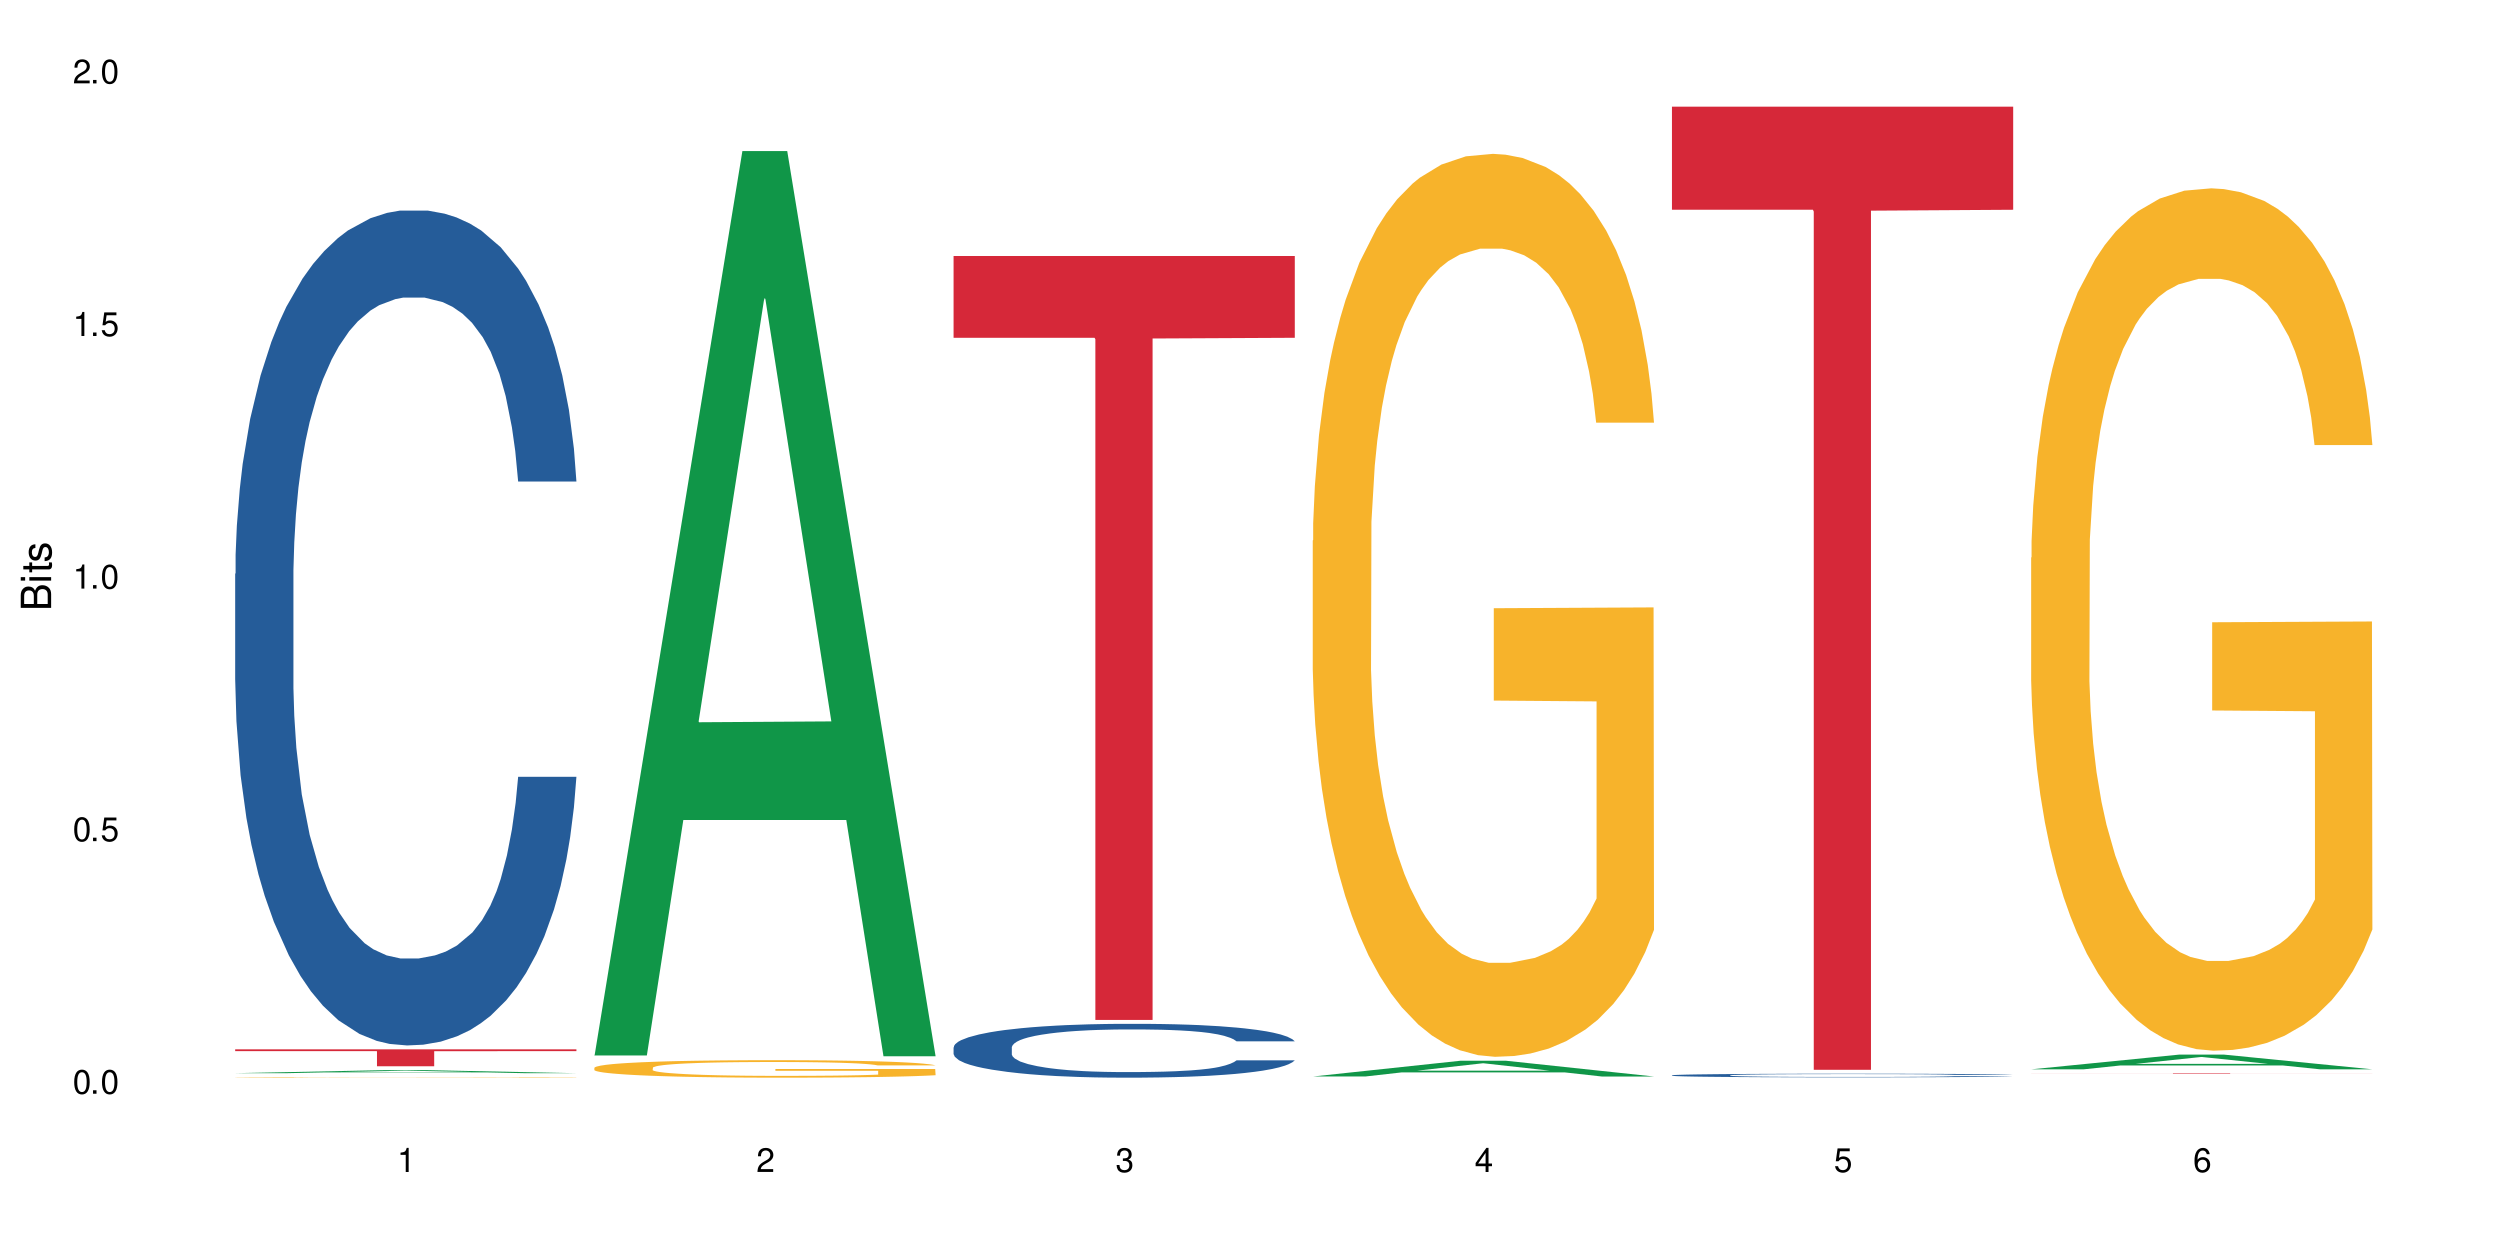 <?xml version="1.0" encoding="UTF-8"?>
<svg xmlns="http://www.w3.org/2000/svg" xmlns:xlink="http://www.w3.org/1999/xlink" width="720" height="360" viewBox="0 0 720 360">
<defs>
<g>
<g id="glyph-0-0">
</g>
<g id="glyph-0-1">
<path d="M 2.641 -6.938 C 2 -6.938 1.422 -6.656 1.078 -6.172 C 0.641 -5.562 0.406 -4.641 0.406 -3.359 C 0.406 -1.016 1.188 0.219 2.641 0.219 C 4.078 0.219 4.859 -1.016 4.859 -3.297 C 4.859 -4.641 4.656 -5.547 4.203 -6.172 C 3.844 -6.656 3.281 -6.938 2.641 -6.938 Z M 2.641 -6.188 C 3.547 -6.188 4 -5.25 4 -3.375 C 4 -1.406 3.562 -0.484 2.625 -0.484 C 1.734 -0.484 1.281 -1.438 1.281 -3.344 C 1.281 -5.25 1.734 -6.188 2.641 -6.188 Z M 2.641 -6.188 "/>
</g>
<g id="glyph-0-2">
<path d="M 1.828 -1 L 0.828 -1 L 0.828 0 L 1.828 0 Z M 1.828 -1 "/>
</g>
<g id="glyph-0-3">
<path d="M 4.562 -6.797 L 1.062 -6.797 L 0.547 -3.094 L 1.328 -3.094 C 1.719 -3.562 2.047 -3.734 2.578 -3.734 C 3.484 -3.734 4.062 -3.109 4.062 -2.094 C 4.062 -1.125 3.484 -0.531 2.578 -0.531 C 1.828 -0.531 1.375 -0.906 1.188 -1.672 L 0.328 -1.672 C 0.453 -1.109 0.547 -0.844 0.75 -0.594 C 1.125 -0.078 1.828 0.219 2.594 0.219 C 3.969 0.219 4.922 -0.781 4.922 -2.219 C 4.922 -3.562 4.031 -4.484 2.719 -4.484 C 2.25 -4.484 1.859 -4.359 1.469 -4.062 L 1.734 -5.969 L 4.562 -5.969 Z M 4.562 -6.797 "/>
</g>
<g id="glyph-0-4">
<path d="M 2.484 -4.938 L 2.484 0 L 3.328 0 L 3.328 -6.938 L 2.766 -6.938 C 2.469 -5.875 2.281 -5.734 0.984 -5.562 L 0.984 -4.938 Z M 2.484 -4.938 "/>
</g>
<g id="glyph-0-5">
<path d="M 4.859 -0.828 L 1.281 -0.828 C 1.359 -1.406 1.672 -1.781 2.5 -2.281 L 3.469 -2.828 C 4.406 -3.344 4.906 -4.062 4.906 -4.906 C 4.906 -5.484 4.672 -6.031 4.266 -6.406 C 3.859 -6.766 3.375 -6.938 2.719 -6.938 C 1.859 -6.938 1.219 -6.625 0.844 -6.031 C 0.609 -5.672 0.5 -5.234 0.484 -4.531 L 1.328 -4.531 C 1.359 -5.016 1.406 -5.281 1.531 -5.516 C 1.75 -5.938 2.188 -6.203 2.703 -6.203 C 3.469 -6.203 4.031 -5.641 4.031 -4.891 C 4.031 -4.344 3.719 -3.859 3.125 -3.516 L 2.234 -3 C 0.812 -2.172 0.406 -1.531 0.328 -0.016 L 4.859 -0.016 Z M 4.859 -0.828 "/>
</g>
<g id="glyph-0-6">
<path d="M 2.125 -3.188 L 2.578 -3.188 C 3.5 -3.188 3.984 -2.766 3.984 -1.922 C 3.984 -1.062 3.469 -0.531 2.594 -0.531 C 1.656 -0.531 1.203 -1 1.156 -2.016 L 0.312 -2.016 C 0.344 -1.453 0.438 -1.094 0.609 -0.781 C 0.953 -0.109 1.625 0.219 2.547 0.219 C 3.953 0.219 4.859 -0.625 4.859 -1.938 C 4.859 -2.828 4.516 -3.297 3.703 -3.594 C 4.344 -3.844 4.656 -4.328 4.656 -5.031 C 4.656 -6.219 3.875 -6.938 2.578 -6.938 C 1.203 -6.938 0.484 -6.172 0.453 -4.703 L 1.297 -4.703 C 1.312 -5.125 1.344 -5.359 1.453 -5.578 C 1.641 -5.969 2.062 -6.203 2.594 -6.203 C 3.344 -6.203 3.797 -5.75 3.797 -5 C 3.797 -4.516 3.609 -4.219 3.25 -4.047 C 3.016 -3.953 2.703 -3.922 2.125 -3.906 Z M 2.125 -3.188 "/>
</g>
<g id="glyph-0-7">
<path d="M 3.141 -1.672 L 3.141 0 L 3.984 0 L 3.984 -1.672 L 4.984 -1.672 L 4.984 -2.438 L 3.984 -2.438 L 3.984 -6.938 L 3.359 -6.938 L 0.266 -2.578 L 0.266 -1.672 Z M 3.141 -2.438 L 1 -2.438 L 3.141 -5.5 Z M 3.141 -2.438 "/>
</g>
<g id="glyph-0-8">
<path d="M 4.781 -5.125 C 4.609 -6.266 3.891 -6.938 2.844 -6.938 C 2.094 -6.938 1.422 -6.578 1.031 -5.953 C 0.594 -5.266 0.406 -4.422 0.406 -3.172 C 0.406 -2 0.578 -1.25 0.984 -0.641 C 1.359 -0.078 1.953 0.219 2.703 0.219 C 3.984 0.219 4.922 -0.75 4.922 -2.094 C 4.922 -3.375 4.062 -4.281 2.844 -4.281 C 2.172 -4.281 1.641 -4.031 1.281 -3.516 C 1.281 -5.234 1.828 -6.188 2.797 -6.188 C 3.391 -6.188 3.797 -5.797 3.938 -5.125 Z M 2.734 -3.531 C 3.547 -3.531 4.062 -2.953 4.062 -2.031 C 4.062 -1.156 3.484 -0.531 2.703 -0.531 C 1.922 -0.531 1.328 -1.188 1.328 -2.078 C 1.328 -2.938 1.906 -3.531 2.734 -3.531 Z M 2.734 -3.531 "/>
</g>
<g id="glyph-1-0">
</g>
<g id="glyph-1-1">
<path d="M 0 -0.953 L 0 -4.891 C 0 -5.719 -0.234 -6.344 -0.734 -6.797 C -1.188 -7.234 -1.812 -7.469 -2.5 -7.469 C -3.547 -7.469 -4.188 -7 -4.625 -5.875 C -4.984 -6.688 -5.625 -7.094 -6.531 -7.094 C -7.172 -7.094 -7.734 -6.859 -8.141 -6.391 C -8.562 -5.922 -8.75 -5.344 -8.75 -4.5 L -8.75 -0.953 Z M -4.984 -2.062 L -7.766 -2.062 L -7.766 -4.219 C -7.766 -4.844 -7.688 -5.203 -7.453 -5.5 C -7.219 -5.812 -6.859 -5.969 -6.375 -5.969 C -5.891 -5.969 -5.531 -5.812 -5.297 -5.5 C -5.062 -5.203 -4.984 -4.844 -4.984 -4.219 Z M -0.984 -2.062 L -4 -2.062 L -4 -4.781 C -4 -5.766 -3.438 -6.359 -2.484 -6.359 C -1.547 -6.359 -0.984 -5.766 -0.984 -4.781 Z M -0.984 -2.062 "/>
</g>
<g id="glyph-1-2">
<path d="M -6.281 -1.797 L -6.281 -0.797 L 0 -0.797 L 0 -1.797 Z M -8.75 -1.797 L -8.75 -0.797 L -7.484 -0.797 L -7.484 -1.797 Z M -8.75 -1.797 "/>
</g>
<g id="glyph-1-3">
<path d="M -6.281 -3.047 L -6.281 -2.016 L -8.016 -2.016 L -8.016 -1.016 L -6.281 -1.016 L -6.281 -0.172 L -5.469 -0.172 L -5.469 -1.016 L -0.719 -1.016 C -0.078 -1.016 0.281 -1.453 0.281 -2.234 C 0.281 -2.5 0.25 -2.719 0.188 -3.047 L -0.641 -3.047 C -0.609 -2.906 -0.594 -2.766 -0.594 -2.562 C -0.594 -2.141 -0.719 -2.016 -1.156 -2.016 L -5.469 -2.016 L -5.469 -3.047 Z M -6.281 -3.047 "/>
</g>
<g id="glyph-1-4">
<path d="M -4.531 -5.25 C -5.766 -5.25 -6.469 -4.422 -6.469 -2.969 C -6.469 -1.516 -5.719 -0.562 -4.547 -0.562 C -3.562 -0.562 -3.094 -1.062 -2.734 -2.562 L -2.516 -3.484 C -2.344 -4.188 -2.094 -4.469 -1.641 -4.469 C -1.047 -4.469 -0.641 -3.875 -0.641 -3 C -0.641 -2.453 -0.797 -2 -1.062 -1.75 C -1.25 -1.594 -1.422 -1.531 -1.875 -1.469 L -1.875 -0.406 C -0.422 -0.453 0.281 -1.266 0.281 -2.922 C 0.281 -4.5 -0.5 -5.516 -1.719 -5.516 C -2.656 -5.516 -3.172 -4.984 -3.469 -3.734 L -3.703 -2.766 C -3.891 -1.953 -4.156 -1.609 -4.594 -1.609 C -5.188 -1.609 -5.547 -2.125 -5.547 -2.938 C -5.547 -3.75 -5.203 -4.172 -4.531 -4.203 Z M -4.531 -5.25 "/>
</g>
</g>
</defs>
<rect x="-72" y="-36" width="864" height="432" fill="rgb(100%, 100%, 100%)" fill-opacity="1"/>
<path fill-rule="nonzero" fill="rgb(6.275%, 58.824%, 28.235%)" fill-opacity="1" d="M 67.73 309.074 L 67.836 309.074 L 110.359 308.207 L 123.273 308.207 L 166.008 309.078 L 150.992 309.078 L 140.281 308.852 L 93.352 308.852 L 82.852 309.074 L 67.73 309.074 L 97.863 308.758 L 135.977 308.754 L 116.973 308.352 L 116.766 308.348 L 116.555 308.352 L 97.758 308.754 L 97.863 308.758 Z M 67.73 309.074 "/>
<path fill-rule="nonzero" fill="rgb(14.51%, 36.078%, 60%)" fill-opacity="1" d="M 67.73 165.266 L 67.852 165.047 L 67.852 159.77 L 68.211 151.418 L 69.051 140.871 L 69.887 133.617 L 72.047 120.652 L 75.043 108.125 L 78.156 98.453 L 80.434 92.738 L 82.473 88.344 L 87.145 80.211 L 90.145 76.035 L 93.379 72.301 L 97.332 68.562 L 100.211 66.367 L 106.684 62.848 L 111.477 61.309 L 115.191 60.652 L 123.223 60.652 L 128.016 61.531 L 131.492 62.629 L 135.324 64.387 L 138.562 66.367 L 144.195 71.199 L 149.227 77.355 L 151.504 80.871 L 155.102 87.684 L 157.855 94.277 L 159.773 99.992 L 161.934 108.125 L 163.848 118.012 L 165.289 129.223 L 166.008 138.672 L 149.227 138.672 L 148.391 129.883 L 147.43 123.066 L 145.633 114.059 L 143.836 107.684 L 141.316 101.309 L 139.039 97.133 L 135.926 92.957 L 133.168 90.32 L 130.293 88.344 L 127.535 87.023 L 122.262 85.707 L 116.148 85.707 L 113.871 86.145 L 109.199 87.902 L 106.684 89.441 L 103.086 92.52 L 100.57 95.375 L 97.574 99.773 L 95.535 103.508 L 93.02 109.223 L 91.223 114.277 L 89.184 121.531 L 87.984 127.023 L 86.906 133.18 L 85.949 140.43 L 85.23 148.125 L 84.75 156.254 L 84.508 164.168 L 84.508 198.234 L 84.75 206.145 L 85.348 215.375 L 86.906 228.781 L 89.184 240.43 L 91.82 249.66 L 94.336 256.254 L 95.777 259.332 L 97.691 262.848 L 100.688 267.242 L 105.004 271.641 L 107.52 273.398 L 111.355 275.156 L 115.312 276.035 L 120.586 276.035 L 125.258 275.156 L 128.375 274.055 L 131.609 272.297 L 136.043 268.562 L 138.801 265.047 L 141.199 260.871 L 142.996 256.695 L 144.195 253.176 L 145.992 246.363 L 147.43 238.891 L 148.508 231.199 L 149.227 223.727 L 166.008 223.727 L 165.289 232.52 L 164.207 241.09 L 163.129 247.465 L 161.453 255.156 L 159.535 261.969 L 156.777 269.66 L 154.5 274.715 L 151.504 280.211 L 148.75 284.387 L 145.754 288.121 L 141.316 292.52 L 138.441 294.715 L 135.324 296.695 L 131.609 298.453 L 126.938 299.992 L 121.902 300.871 L 117.227 301.09 L 112.195 300.648 L 108.48 299.77 L 103.566 297.793 L 97.453 293.836 L 93.02 289.66 L 89.543 285.484 L 86.547 281.09 L 83.191 275.156 L 78.875 265.484 L 76.238 258.012 L 74.441 251.859 L 72.406 243.289 L 70.969 235.594 L 69.289 223.289 L 68.09 207.684 L 67.73 195.594 Z M 67.73 165.266 "/>
<path fill-rule="nonzero" fill="rgb(96.863%, 70.196%, 16.863%)" fill-opacity="1" d="M 67.73 310.273 L 67.852 310.273 L 67.852 310.27 L 68.332 310.262 L 69.527 310.254 L 71.086 310.246 L 72.766 310.238 L 73.844 310.234 L 75.641 310.23 L 77.199 310.227 L 81.152 310.219 L 86.188 310.215 L 88.945 310.211 L 92.059 310.207 L 96.496 310.203 L 104.766 310.203 L 111.836 310.199 L 128.133 310.199 L 134.848 310.203 L 141.676 310.203 L 144.793 310.207 L 148.629 310.211 L 152.223 310.215 L 155.102 310.219 L 157.977 310.223 L 160.375 310.227 L 162.41 310.234 L 164.207 310.238 L 165.289 310.246 L 166.008 310.25 L 149.348 310.25 L 148.391 310.246 L 147.309 310.242 L 145.512 310.234 L 143.715 310.23 L 141.918 310.23 L 138.562 310.227 L 135.684 310.223 L 132.09 310.219 L 106.801 310.219 L 104.406 310.223 L 101.047 310.223 L 99.012 310.227 L 97.812 310.227 L 94.219 310.23 L 91.82 310.234 L 90.504 310.238 L 88.824 310.242 L 87.625 310.25 L 86.309 310.254 L 85.59 310.258 L 84.629 310.27 L 84.508 310.297 L 84.871 310.305 L 85.59 310.312 L 86.547 310.316 L 87.984 310.324 L 89.422 310.328 L 91.941 310.332 L 94.098 310.34 L 95.777 310.34 L 99.012 310.344 L 100.328 310.348 L 103.445 310.348 L 106.684 310.352 L 110.637 310.352 L 113.633 310.355 L 131.73 310.355 L 136.285 310.352 L 141.438 310.352 L 143.953 310.348 L 145.754 310.348 L 147.43 310.344 L 149.469 310.344 L 149.469 310.305 L 119.863 310.305 L 119.863 310.285 L 165.887 310.285 L 166.008 310.348 L 163.488 310.352 L 160.375 310.355 L 157.379 310.359 L 154.262 310.363 L 149.828 310.367 L 146.23 310.367 L 140.719 310.371 L 130.41 310.371 L 125.738 310.375 L 120.223 310.375 L 115.312 310.371 L 105.844 310.371 L 102.008 310.367 L 98.172 310.367 L 93.379 310.363 L 90.262 310.359 L 87.027 310.359 L 83.789 310.355 L 80.914 310.348 L 78.996 310.348 L 77.078 310.344 L 75.043 310.336 L 73.125 310.332 L 71.688 310.328 L 70.367 310.32 L 69.41 310.316 L 67.969 310.305 L 67.73 310.297 Z M 67.73 310.273 "/>
<path fill-rule="nonzero" fill="rgb(83.922%, 15.686%, 22.353%)" fill-opacity="1" d="M 67.73 302.211 L 166.008 302.211 L 166.008 302.734 L 125.047 302.738 L 125.047 307.086 L 108.57 307.086 L 108.57 302.742 L 108.332 302.734 L 67.73 302.734 Z M 67.73 302.211 "/>
<path fill-rule="nonzero" fill="rgb(6.275%, 58.824%, 28.235%)" fill-opacity="1" d="M 171.18 303.965 L 171.285 303.723 L 213.809 43.504 L 226.723 43.504 L 269.453 304.211 L 254.441 304.211 L 243.73 236.156 L 196.797 236.156 L 186.297 303.965 L 171.18 303.965 L 201.312 208.008 L 239.426 207.762 L 220.422 86.098 L 220.211 85.855 L 220 86.59 L 201.207 207.762 L 201.312 208.008 Z M 171.18 303.965 "/>
<path fill-rule="nonzero" fill="rgb(96.863%, 70.196%, 16.863%)" fill-opacity="1" d="M 171.18 307.492 L 171.297 307.488 L 171.297 307.395 L 171.777 307.188 L 172.977 306.902 L 174.535 306.668 L 176.211 306.484 L 177.293 306.387 L 179.09 306.25 L 180.648 306.148 L 184.602 305.941 L 189.637 305.746 L 192.391 305.664 L 195.508 305.586 L 199.941 305.5 L 201.98 305.469 L 208.211 305.395 L 215.281 305.348 L 223.074 305.332 L 226.668 305.34 L 231.582 305.355 L 238.293 305.406 L 242.129 305.453 L 245.125 305.5 L 248.242 305.559 L 252.078 305.652 L 255.672 305.762 L 258.547 305.871 L 261.426 306.012 L 263.82 306.156 L 265.859 306.32 L 267.656 306.512 L 268.734 306.672 L 269.453 306.836 L 252.797 306.836 L 251.836 306.672 L 250.758 306.547 L 248.961 306.398 L 247.164 306.285 L 245.363 306.199 L 242.008 306.078 L 239.133 306.004 L 235.539 305.941 L 232.062 305.898 L 228.105 305.871 L 225.711 305.863 L 219.359 305.863 L 213.605 305.895 L 210.25 305.934 L 207.852 305.969 L 204.496 306.039 L 202.461 306.094 L 201.262 306.129 L 197.664 306.273 L 195.27 306.402 L 193.949 306.488 L 192.273 306.629 L 191.074 306.75 L 189.754 306.934 L 189.035 307.074 L 188.078 307.387 L 187.957 308.215 L 188.316 308.391 L 189.035 308.578 L 189.996 308.742 L 191.434 308.918 L 192.871 309.051 L 195.387 309.23 L 197.547 309.352 L 199.223 309.43 L 202.461 309.555 L 203.777 309.594 L 206.895 309.68 L 210.129 309.742 L 214.086 309.797 L 217.082 309.824 L 221.875 309.848 L 227.988 309.848 L 235.18 309.82 L 239.73 309.785 L 242.848 309.746 L 244.887 309.715 L 247.402 309.664 L 249.199 309.617 L 250.879 309.566 L 252.914 309.488 L 252.914 308.391 L 223.312 308.387 L 223.312 307.871 L 269.336 307.863 L 269.453 309.664 L 266.938 309.789 L 263.82 309.91 L 260.824 310 L 257.711 310.078 L 253.273 310.168 L 249.68 310.223 L 244.168 310.285 L 239.133 310.328 L 233.859 310.355 L 229.184 310.367 L 223.672 310.375 L 218.758 310.363 L 213.484 310.336 L 209.289 310.301 L 205.457 310.254 L 201.621 310.195 L 196.828 310.098 L 193.711 310.02 L 190.473 309.922 L 187.238 309.809 L 184.363 309.684 L 182.445 309.586 L 180.527 309.477 L 178.488 309.336 L 176.57 309.18 L 175.133 309.039 L 173.816 308.879 L 172.855 308.727 L 171.898 308.52 L 171.418 308.352 L 171.18 308.211 Z M 171.18 307.492 "/>
<path fill-rule="nonzero" fill="rgb(14.51%, 36.078%, 60%)" fill-opacity="1" d="M 274.629 301.613 L 274.746 301.602 L 274.746 301.258 L 275.105 300.723 L 275.945 300.039 L 276.785 299.574 L 278.941 298.738 L 281.938 297.93 L 285.055 297.305 L 287.332 296.938 L 289.367 296.652 L 294.043 296.129 L 297.039 295.859 L 300.273 295.617 L 304.23 295.379 L 307.105 295.234 L 313.578 295.008 L 318.371 294.91 L 322.086 294.867 L 330.117 294.867 L 334.91 294.926 L 338.387 294.996 L 342.223 295.109 L 345.457 295.234 L 351.09 295.547 L 356.125 295.945 L 358.402 296.172 L 361.996 296.609 L 364.754 297.035 L 366.672 297.406 L 368.828 297.93 L 370.746 298.566 L 372.184 299.289 L 372.902 299.898 L 356.125 299.898 L 355.285 299.332 L 354.324 298.895 L 352.527 298.312 L 350.73 297.902 L 348.215 297.488 L 345.938 297.219 L 342.82 296.949 L 340.062 296.781 L 337.188 296.652 L 334.43 296.566 L 329.156 296.484 L 323.047 296.484 L 320.77 296.512 L 316.094 296.625 L 313.578 296.723 L 309.98 296.922 L 307.465 297.105 L 304.469 297.391 L 302.434 297.633 L 299.914 298 L 298.117 298.324 L 296.078 298.793 L 294.883 299.148 L 293.801 299.543 L 292.844 300.012 L 292.125 300.508 L 291.645 301.031 L 291.406 301.543 L 291.406 303.738 L 291.645 304.25 L 292.246 304.844 L 293.801 305.711 L 296.078 306.461 L 298.715 307.055 L 301.234 307.48 L 302.672 307.68 L 304.59 307.906 L 307.586 308.191 L 311.898 308.473 L 314.418 308.586 L 318.25 308.699 L 322.207 308.758 L 327.48 308.758 L 332.152 308.699 L 335.27 308.629 L 338.508 308.516 L 342.941 308.277 L 345.695 308.047 L 348.094 307.781 L 349.891 307.512 L 351.09 307.285 L 352.887 306.844 L 354.324 306.363 L 355.406 305.867 L 356.125 305.383 L 372.902 305.383 L 372.184 305.949 L 371.105 306.504 L 370.027 306.914 L 368.348 307.41 L 366.43 307.852 L 363.676 308.348 L 361.398 308.672 L 358.402 309.027 L 355.645 309.297 L 352.648 309.535 L 348.215 309.82 L 345.336 309.961 L 342.223 310.09 L 338.508 310.203 L 333.832 310.301 L 328.797 310.359 L 324.125 310.375 L 319.09 310.344 L 315.375 310.289 L 310.461 310.16 L 304.348 309.906 L 299.914 309.637 L 296.438 309.367 L 293.441 309.082 L 290.086 308.699 L 285.773 308.078 L 283.137 307.594 L 281.34 307.199 L 279.301 306.645 L 277.863 306.148 L 276.184 305.355 L 274.988 304.348 L 274.629 303.57 Z M 274.629 301.613 "/>
<path fill-rule="nonzero" fill="rgb(83.922%, 15.686%, 22.353%)" fill-opacity="1" d="M 274.629 73.73 L 372.902 73.73 L 372.902 97.281 L 331.945 97.488 L 331.945 293.746 L 315.465 293.746 L 315.465 97.691 L 315.227 97.281 L 274.629 97.281 Z M 274.629 73.73 "/>
<path fill-rule="nonzero" fill="rgb(6.275%, 58.824%, 28.235%)" fill-opacity="1" d="M 378.074 310.031 L 378.18 310.023 L 420.703 305.484 L 433.617 305.484 L 476.352 310.035 L 461.336 310.035 L 450.625 308.848 L 403.695 308.848 L 393.195 310.031 L 378.074 310.031 L 408.207 308.355 L 446.32 308.352 L 427.316 306.23 L 427.109 306.223 L 426.898 306.238 L 408.105 308.352 L 408.207 308.355 Z M 378.074 310.031 "/>
<path fill-rule="nonzero" fill="rgb(96.863%, 70.196%, 16.863%)" fill-opacity="1" d="M 378.074 155.691 L 378.195 155.457 L 378.195 150.707 L 378.676 140.02 L 379.871 125.293 L 381.43 113.184 L 383.109 103.684 L 384.188 98.695 L 385.984 91.57 L 387.543 86.344 L 391.496 75.66 L 396.531 65.684 L 399.289 61.41 L 402.402 57.371 L 406.84 52.859 L 408.875 51.195 L 415.109 47.398 L 422.18 45.023 L 429.969 44.309 L 433.566 44.547 L 438.48 45.496 L 445.191 48.109 L 449.023 50.484 L 452.02 52.859 L 455.137 55.945 L 458.973 60.695 L 462.566 66.395 L 465.445 72.098 L 468.32 79.219 L 470.719 86.82 L 472.754 95.133 L 474.555 105.105 L 475.633 113.418 L 476.352 121.73 L 459.691 121.73 L 458.734 113.418 L 457.652 107.008 L 455.855 99.172 L 454.059 93.469 L 452.262 88.957 L 448.906 82.781 L 446.027 78.984 L 442.434 75.66 L 438.957 73.52 L 435.004 72.098 L 432.605 71.621 L 426.254 71.621 L 420.5 73.285 L 417.145 75.184 L 414.75 77.082 L 411.395 80.645 L 409.355 83.496 L 408.156 85.395 L 404.562 92.758 L 402.164 99.406 L 400.848 103.918 L 399.168 111.043 L 397.969 117.457 L 396.652 126.957 L 395.934 134.082 L 394.973 150.23 L 394.855 192.98 L 395.215 202.004 L 395.934 211.742 L 396.891 220.289 L 398.328 229.316 L 399.766 236.203 L 402.285 245.465 L 404.441 251.641 L 406.121 255.676 L 409.355 262.09 L 410.672 264.227 L 413.789 268.5 L 417.027 271.824 L 420.98 274.676 L 423.977 276.102 L 428.77 277.289 L 434.883 277.289 L 442.074 275.863 L 446.629 273.965 L 449.746 272.062 L 451.781 270.402 L 454.297 267.789 L 456.098 265.414 L 457.773 262.801 L 459.812 258.766 L 459.812 202.004 L 430.211 201.766 L 430.211 175.168 L 476.23 174.93 L 476.352 267.789 L 473.832 274.199 L 470.719 280.375 L 467.723 285.125 L 464.605 289.164 L 460.172 293.676 L 456.574 296.523 L 451.062 299.852 L 446.027 301.988 L 440.754 303.414 L 436.082 304.125 L 430.57 304.363 L 425.656 303.887 L 420.383 302.461 L 416.188 300.562 L 412.352 298.188 L 408.516 295.102 L 403.723 290.113 L 400.605 286.074 L 397.371 281.09 L 394.133 275.152 L 391.258 268.738 L 389.34 263.75 L 387.422 258.051 L 385.387 250.926 L 383.469 242.852 L 382.031 235.488 L 380.711 227.18 L 379.754 219.34 L 378.793 208.652 L 378.316 200.105 L 378.074 192.742 Z M 378.074 155.691 "/>
<path fill-rule="nonzero" fill="rgb(14.51%, 36.078%, 60%)" fill-opacity="1" d="M 481.523 309.684 L 481.645 309.684 L 481.645 309.66 L 482.004 309.621 L 482.84 309.578 L 483.68 309.547 L 485.836 309.488 L 488.832 309.434 L 491.949 309.395 L 494.227 309.367 L 496.266 309.348 L 500.938 309.312 L 503.934 309.297 L 507.172 309.281 L 511.125 309.266 L 514 309.254 L 520.473 309.238 L 525.27 309.23 L 537.012 309.23 L 541.809 309.234 L 545.281 309.238 L 549.117 309.246 L 552.352 309.254 L 557.984 309.273 L 563.02 309.301 L 565.297 309.316 L 568.891 309.348 L 571.648 309.375 L 573.566 309.398 L 575.723 309.434 L 577.641 309.477 L 579.078 309.527 L 579.797 309.566 L 563.02 309.566 L 562.18 309.531 L 561.223 309.5 L 559.426 309.461 L 557.625 309.434 L 555.109 309.406 L 552.832 309.387 L 549.715 309.371 L 546.961 309.359 L 544.082 309.348 L 541.328 309.344 L 536.055 309.34 L 527.664 309.34 L 522.992 309.348 L 520.473 309.355 L 516.879 309.367 L 514.363 309.379 L 511.367 309.398 L 509.328 309.414 L 506.812 309.441 L 505.012 309.461 L 502.977 309.492 L 501.777 309.516 L 500.699 309.543 L 499.738 309.574 L 499.02 309.609 L 498.543 309.645 L 498.301 309.68 L 498.301 309.824 L 498.543 309.859 L 499.141 309.898 L 500.699 309.957 L 502.977 310.008 L 505.613 310.047 L 508.129 310.078 L 509.566 310.09 L 511.484 310.105 L 514.48 310.125 L 518.797 310.145 L 521.312 310.152 L 525.148 310.16 L 529.102 310.164 L 534.375 310.164 L 539.051 310.16 L 542.168 310.152 L 545.402 310.148 L 549.836 310.129 L 552.594 310.113 L 554.988 310.098 L 556.789 310.078 L 557.984 310.062 L 559.785 310.035 L 561.223 310 L 562.301 309.969 L 563.02 309.938 L 579.797 309.938 L 579.078 309.973 L 578 310.012 L 576.922 310.039 L 575.246 310.074 L 573.328 310.102 L 570.57 310.137 L 568.293 310.156 L 565.297 310.18 L 562.539 310.199 L 559.543 310.215 L 555.109 310.234 L 552.234 310.242 L 549.117 310.254 L 545.402 310.262 L 540.727 310.266 L 535.695 310.27 L 525.988 310.27 L 522.27 310.266 L 517.359 310.258 L 511.246 310.238 L 506.812 310.223 L 503.336 310.203 L 500.34 310.184 L 496.984 310.16 L 492.668 310.117 L 490.031 310.086 L 488.234 310.059 L 486.195 310.02 L 484.758 309.988 L 483.082 309.934 L 481.883 309.867 L 481.523 309.812 Z M 481.523 309.684 "/>
<path fill-rule="nonzero" fill="rgb(83.922%, 15.686%, 22.353%)" fill-opacity="1" d="M 481.523 30.719 L 579.797 30.719 L 579.797 60.41 L 538.84 60.672 L 538.84 308.105 L 522.363 308.105 L 522.363 60.934 L 522.121 60.41 L 481.523 60.41 Z M 481.523 30.719 "/>
<path fill-rule="nonzero" fill="rgb(6.275%, 58.824%, 28.235%)" fill-opacity="1" d="M 584.973 307.965 L 585.074 307.961 L 627.598 303.727 L 640.512 303.727 L 683.246 307.969 L 668.23 307.969 L 657.523 306.863 L 610.59 306.863 L 600.09 307.965 L 584.973 307.965 L 615.105 306.402 L 653.219 306.398 L 634.215 304.418 L 634.004 304.414 L 633.793 304.426 L 615 306.398 L 615.105 306.402 Z M 584.973 307.965 "/>
<path fill-rule="nonzero" fill="rgb(14.51%, 36.078%, 60%)" fill-opacity="1" d="M 584.973 310.367 L 599.711 310.367 L 604.387 310.363 L 666.469 310.363 L 668.746 310.367 L 683.246 310.367 L 601.75 310.367 L 601.75 310.371 L 683.246 310.371 L 655.68 310.371 L 652.566 310.375 L 620.805 310.375 L 614.695 310.371 L 584.973 310.371 Z M 584.973 310.367 "/>
<path fill-rule="nonzero" fill="rgb(96.863%, 70.196%, 16.863%)" fill-opacity="1" d="M 584.973 160.613 L 585.09 160.387 L 585.09 155.852 L 585.57 145.645 L 586.77 131.582 L 588.328 120.012 L 590.004 110.941 L 591.082 106.176 L 592.883 99.371 L 594.438 94.383 L 598.395 84.176 L 603.426 74.648 L 606.184 70.566 L 609.301 66.711 L 613.734 62.402 L 615.773 60.812 L 622.004 57.184 L 629.074 54.918 L 636.867 54.234 L 640.461 54.461 L 645.375 55.371 L 652.086 57.863 L 655.922 60.133 L 658.918 62.402 L 662.035 65.352 L 665.867 69.887 L 669.465 75.328 L 672.34 80.773 L 675.215 87.578 L 677.613 94.836 L 679.652 102.773 L 681.449 112.301 L 682.527 120.238 L 683.246 128.18 L 666.586 128.18 L 665.629 120.238 L 664.551 114.117 L 662.754 106.629 L 660.953 101.188 L 659.156 96.879 L 655.801 90.98 L 652.926 87.352 L 649.328 84.176 L 645.855 82.133 L 641.898 80.773 L 639.504 80.32 L 633.148 80.32 L 627.398 81.906 L 624.043 83.723 L 621.645 85.535 L 618.289 88.938 L 616.25 91.66 L 615.055 93.477 L 611.457 100.508 L 609.059 106.859 L 607.742 111.168 L 606.062 117.973 L 604.867 124.098 L 603.547 133.168 L 602.828 139.973 L 601.871 155.398 L 601.75 196.223 L 602.109 204.844 L 602.828 214.145 L 603.789 222.309 L 605.227 230.926 L 606.664 237.504 L 609.18 246.352 L 611.336 252.25 L 613.016 256.105 L 616.25 262.227 L 617.57 264.27 L 620.688 268.352 L 623.922 271.527 L 627.875 274.25 L 630.871 275.609 L 635.668 276.746 L 641.777 276.746 L 648.969 275.383 L 653.523 273.57 L 656.641 271.754 L 658.676 270.168 L 661.195 267.672 L 662.992 265.402 L 664.672 262.91 L 666.707 259.055 L 666.707 204.844 L 637.105 204.617 L 637.105 179.211 L 683.125 178.984 L 683.246 267.672 L 680.73 273.797 L 677.613 279.695 L 674.617 284.23 L 671.5 288.086 L 667.066 292.395 L 663.473 295.117 L 657.957 298.293 L 652.926 300.336 L 647.652 301.695 L 642.977 302.375 L 637.465 302.602 L 632.551 302.148 L 627.277 300.789 L 623.082 298.973 L 619.246 296.703 L 615.414 293.758 L 610.617 288.992 L 607.504 285.137 L 604.266 280.375 L 601.031 274.703 L 598.156 268.578 L 596.238 263.816 L 594.32 258.371 L 592.281 251.566 L 590.363 243.855 L 588.926 236.824 L 587.609 228.887 L 586.648 221.402 L 585.691 211.195 L 585.211 203.027 L 584.973 195.996 Z M 584.973 160.613 "/>
<path fill-rule="nonzero" fill="rgb(83.922%, 15.686%, 22.353%)" fill-opacity="1" d="M 584.973 309.094 L 683.246 309.094 L 683.246 309.109 L 642.289 309.109 L 642.289 309.242 L 625.809 309.242 L 625.809 309.109 L 584.973 309.109 Z M 584.973 309.094 "/>
<g fill="rgb(0%, 0%, 0%)" fill-opacity="1">
<use xlink:href="#glyph-0-1" x="20.965" y="314.993"/>
<use xlink:href="#glyph-0-2" x="25.965" y="314.993"/>
<use xlink:href="#glyph-0-1" x="28.965" y="314.993"/>
</g>
<g fill="rgb(0%, 0%, 0%)" fill-opacity="1">
<use xlink:href="#glyph-0-1" x="20.965" y="242.251"/>
<use xlink:href="#glyph-0-2" x="25.965" y="242.251"/>
<use xlink:href="#glyph-0-3" x="28.965" y="242.251"/>
</g>
<g fill="rgb(0%, 0%, 0%)" fill-opacity="1">
<use xlink:href="#glyph-0-4" x="20.965" y="169.509"/>
<use xlink:href="#glyph-0-2" x="25.965" y="169.509"/>
<use xlink:href="#glyph-0-1" x="28.965" y="169.509"/>
</g>
<g fill="rgb(0%, 0%, 0%)" fill-opacity="1">
<use xlink:href="#glyph-0-4" x="20.965" y="96.767"/>
<use xlink:href="#glyph-0-2" x="25.965" y="96.767"/>
<use xlink:href="#glyph-0-3" x="28.965" y="96.767"/>
</g>
<g fill="rgb(0%, 0%, 0%)" fill-opacity="1">
<use xlink:href="#glyph-0-5" x="20.965" y="24.024"/>
<use xlink:href="#glyph-0-2" x="25.965" y="24.024"/>
<use xlink:href="#glyph-0-1" x="28.965" y="24.024"/>
</g>
<g fill="rgb(0%, 0%, 0%)" fill-opacity="1">
<use xlink:href="#glyph-0-4" x="114.367" y="337.532"/>
</g>
<g fill="rgb(0%, 0%, 0%)" fill-opacity="1">
<use xlink:href="#glyph-0-5" x="217.816" y="337.532"/>
</g>
<g fill="rgb(0%, 0%, 0%)" fill-opacity="1">
<use xlink:href="#glyph-0-6" x="321.266" y="337.532"/>
</g>
<g fill="rgb(0%, 0%, 0%)" fill-opacity="1">
<use xlink:href="#glyph-0-7" x="424.711" y="337.532"/>
</g>
<g fill="rgb(0%, 0%, 0%)" fill-opacity="1">
<use xlink:href="#glyph-0-3" x="528.16" y="337.532"/>
</g>
<g fill="rgb(0%, 0%, 0%)" fill-opacity="1">
<use xlink:href="#glyph-0-8" x="631.609" y="337.532"/>
</g>
<g fill="rgb(0%, 0%, 0%)" fill-opacity="1">
<use xlink:href="#glyph-1-1" x="14.725" y="176.012"/>
<use xlink:href="#glyph-1-2" x="14.725" y="168.012"/>
<use xlink:href="#glyph-1-3" x="14.725" y="165.012"/>
<use xlink:href="#glyph-1-4" x="14.725" y="162.012"/>
</g>
</svg>

